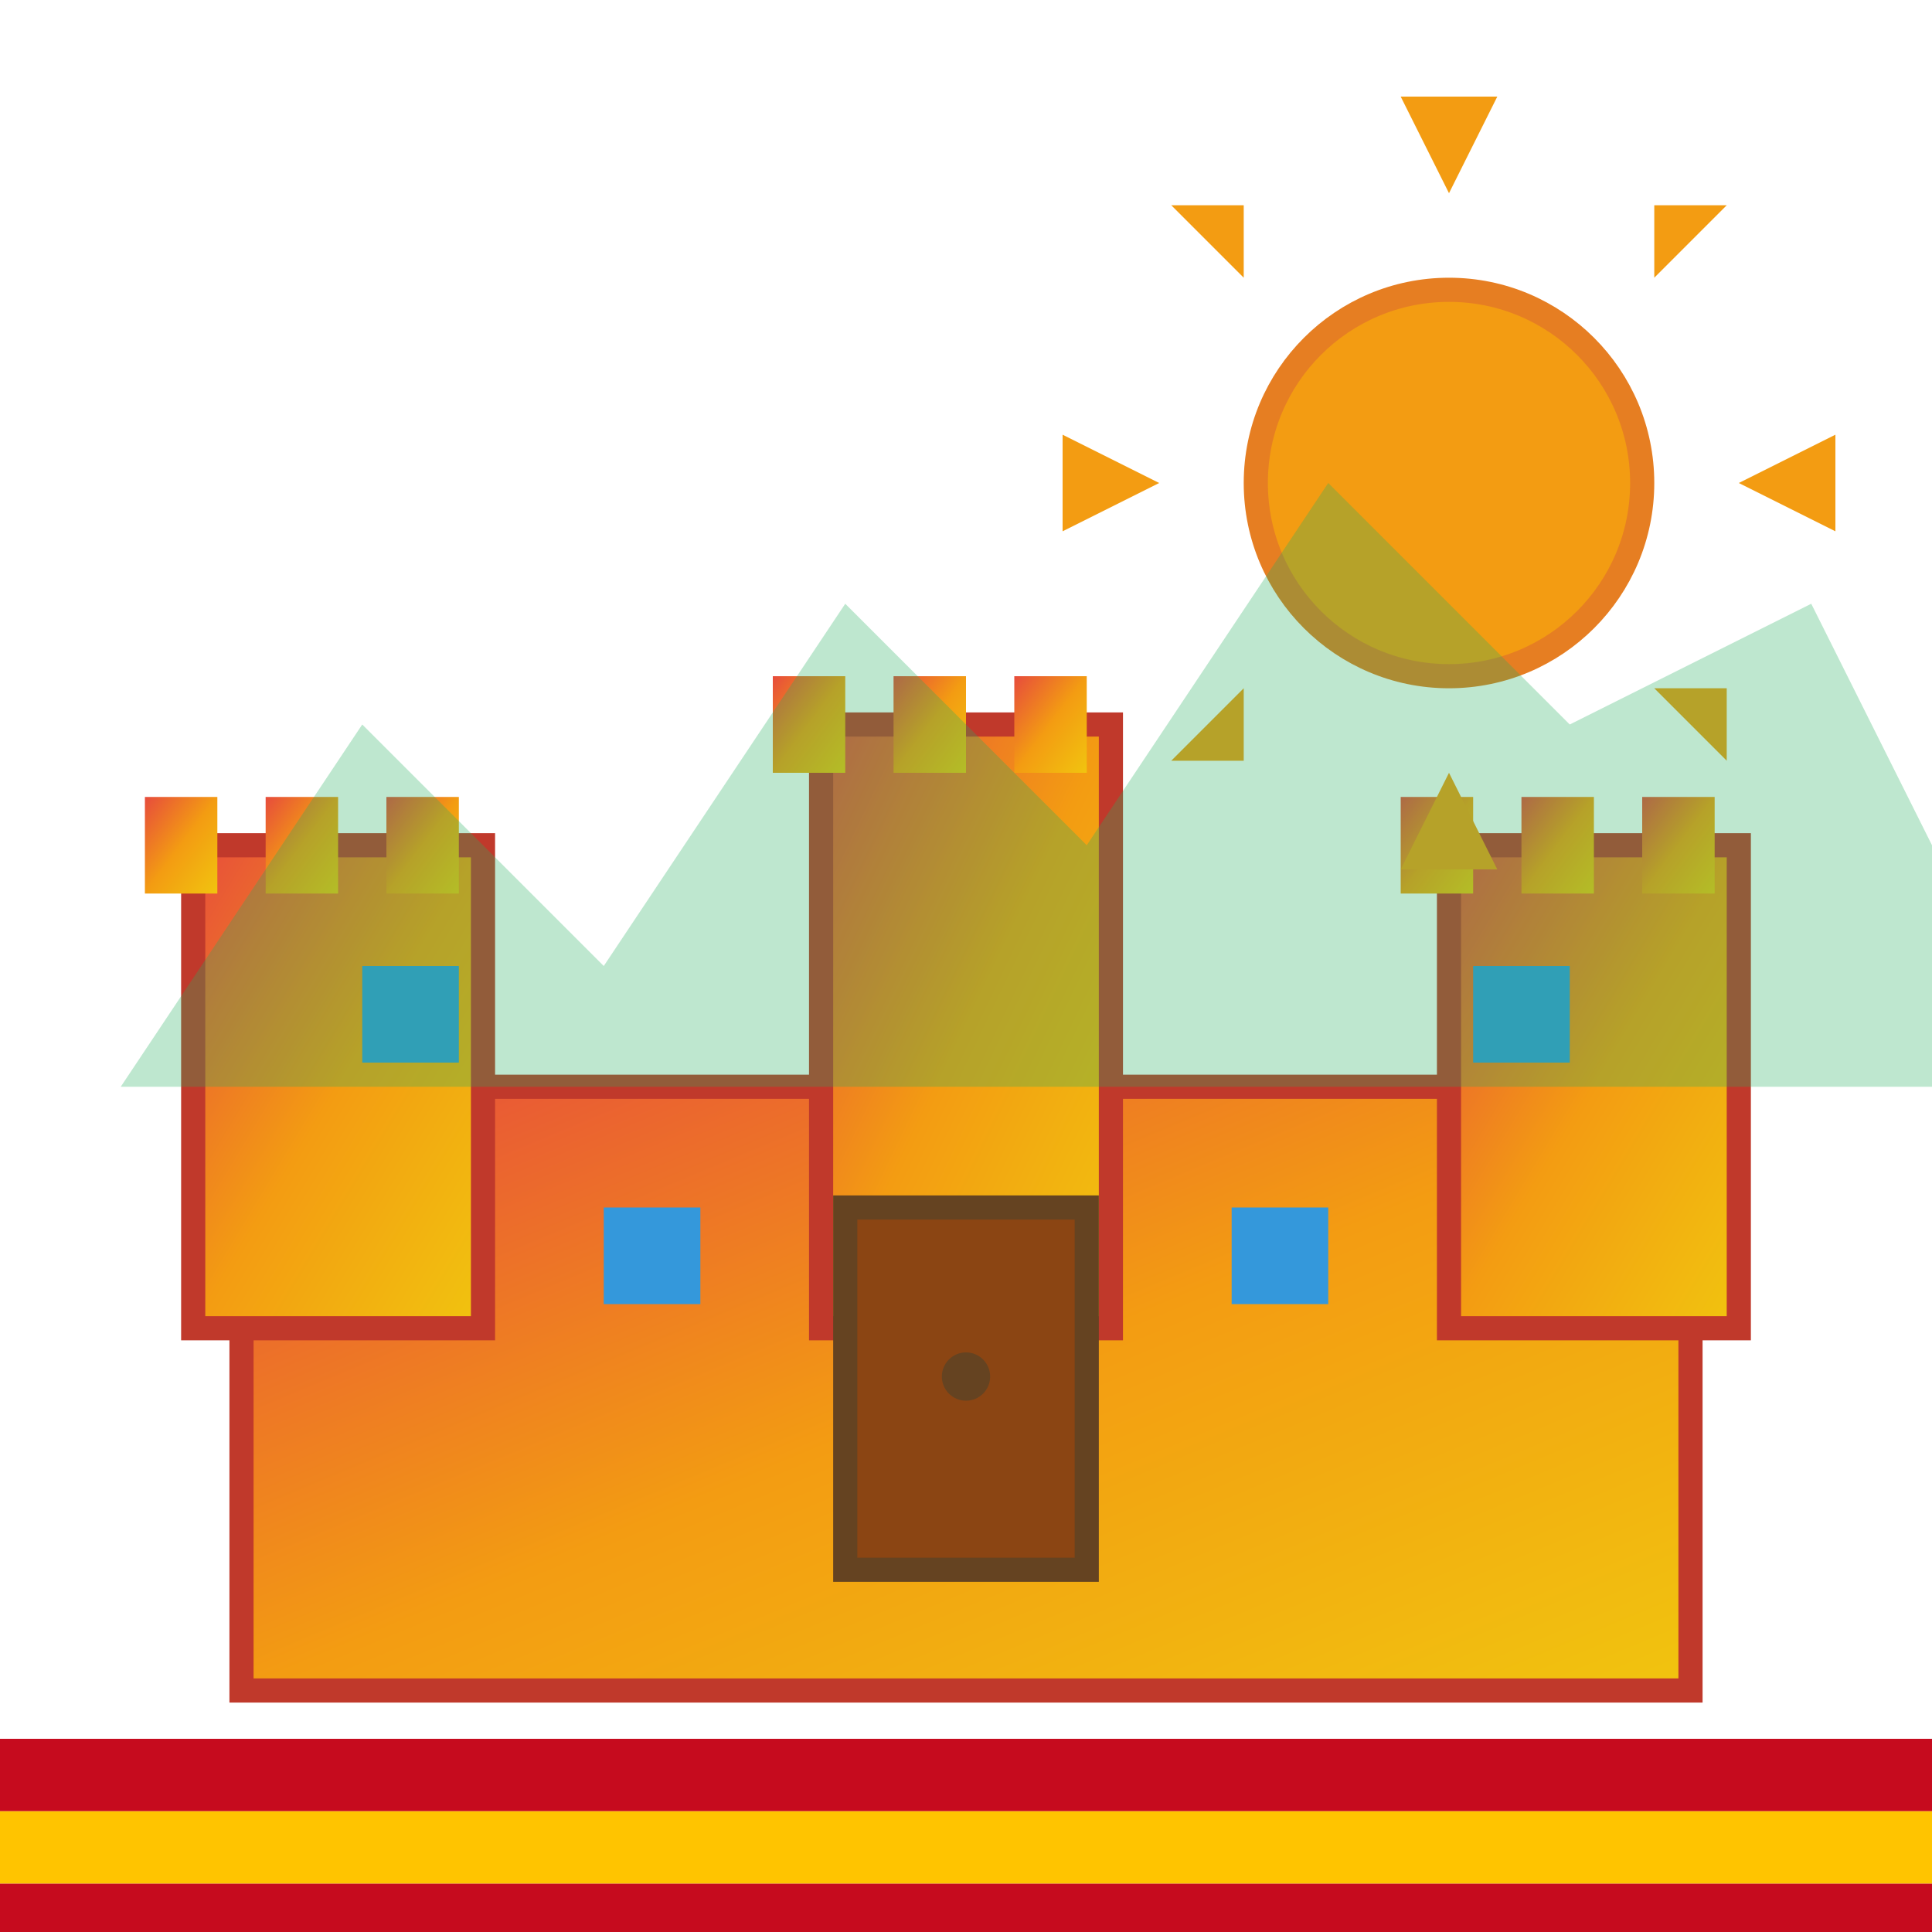 <svg width="80" height="80" viewBox="0 0 80 80" xmlns="http://www.w3.org/2000/svg">
  <defs>
    <linearGradient id="logoGradient" x1="0%" y1="0%" x2="100%" y2="100%">
      <stop offset="0%" style="stop-color:#E74C3C;stop-opacity:1" />
      <stop offset="50%" style="stop-color:#F39C12;stop-opacity:1" />
      <stop offset="100%" style="stop-color:#F1C40F;stop-opacity:1" />
    </linearGradient>
  </defs>
  
  <!-- Castle representing Spain's architecture -->
  <rect x="10" y="45" width="60" height="25" fill="url(#logoGradient)" stroke="#C0392B" stroke-width="1"/>
  
  <!-- Castle towers -->
  <rect x="8" y="35" width="12" height="20" fill="url(#logoGradient)" stroke="#C0392B" stroke-width="1"/>
  <rect x="60" y="35" width="12" height="20" fill="url(#logoGradient)" stroke="#C0392B" stroke-width="1"/>
  <rect x="34" y="30" width="12" height="25" fill="url(#logoGradient)" stroke="#C0392B" stroke-width="1"/>
  
  <!-- Battlements -->
  <rect x="6" y="33" width="3" height="4" fill="url(#logoGradient)"/>
  <rect x="11" y="33" width="3" height="4" fill="url(#logoGradient)"/>
  <rect x="16" y="33" width="3" height="4" fill="url(#logoGradient)"/>
  
  <rect x="32" y="28" width="3" height="4" fill="url(#logoGradient)"/>
  <rect x="37" y="28" width="3" height="4" fill="url(#logoGradient)"/>
  <rect x="42" y="28" width="3" height="4" fill="url(#logoGradient)"/>
  
  <rect x="58" y="33" width="3" height="4" fill="url(#logoGradient)"/>
  <rect x="63" y="33" width="3" height="4" fill="url(#logoGradient)"/>
  <rect x="68" y="33" width="3" height="4" fill="url(#logoGradient)"/>
  
  <!-- Main gate -->
  <rect x="35" y="50" width="10" height="15" fill="#8B4513" stroke="#654321" stroke-width="1"/>
  <circle cx="40" cy="57" r="1" fill="#654321"/>
  
  <!-- Windows -->
  <rect x="15" y="40" width="4" height="4" fill="#3498DB"/>
  <rect x="25" y="50" width="4" height="4" fill="#3498DB"/>
  <rect x="51" y="50" width="4" height="4" fill="#3498DB"/>
  <rect x="61" y="40" width="4" height="4" fill="#3498DB"/>
  
  <!-- Spanish sun -->
  <circle cx="60" cy="20" r="8" fill="#F39C12" stroke="#E67E22" stroke-width="1"/>
  <path d="M60 8 L62 4 L58 4 Z" fill="#F39C12"/>
  <path d="M72 20 L76 18 L76 22 Z" fill="#F39C12"/>
  <path d="M60 32 L58 36 L62 36 Z" fill="#F39C12"/>
  <path d="M48 20 L44 22 L44 18 Z" fill="#F39C12"/>
  <path d="M68.5 11.5 L71.5 8.5 L68.5 8.5 Z" fill="#F39C12"/>
  <path d="M68.5 28.5 L71.5 31.5 L71.5 28.5 Z" fill="#F39C12"/>
  <path d="M51.5 28.5 L48.5 31.5 L51.5 31.5 Z" fill="#F39C12"/>
  <path d="M51.5 11.5 L48.5 8.5 L51.5 8.5 Z" fill="#F39C12"/>
  
  <!-- Mountains in background -->
  <path d="M5 45 L15 30 L25 40 L35 25 L45 35 L55 20 L65 30 L75 25 L80 35 L80 45 Z" fill="#27AE60" opacity="0.3"/>
  
  <!-- Spanish flag colors accent -->
  <rect x="0" y="72" width="80" height="3" fill="#C60B1E"/>
  <rect x="0" y="75" width="80" height="3" fill="#FFC400"/>
  <rect x="0" y="78" width="80" height="2" fill="#C60B1E"/>
</svg>
